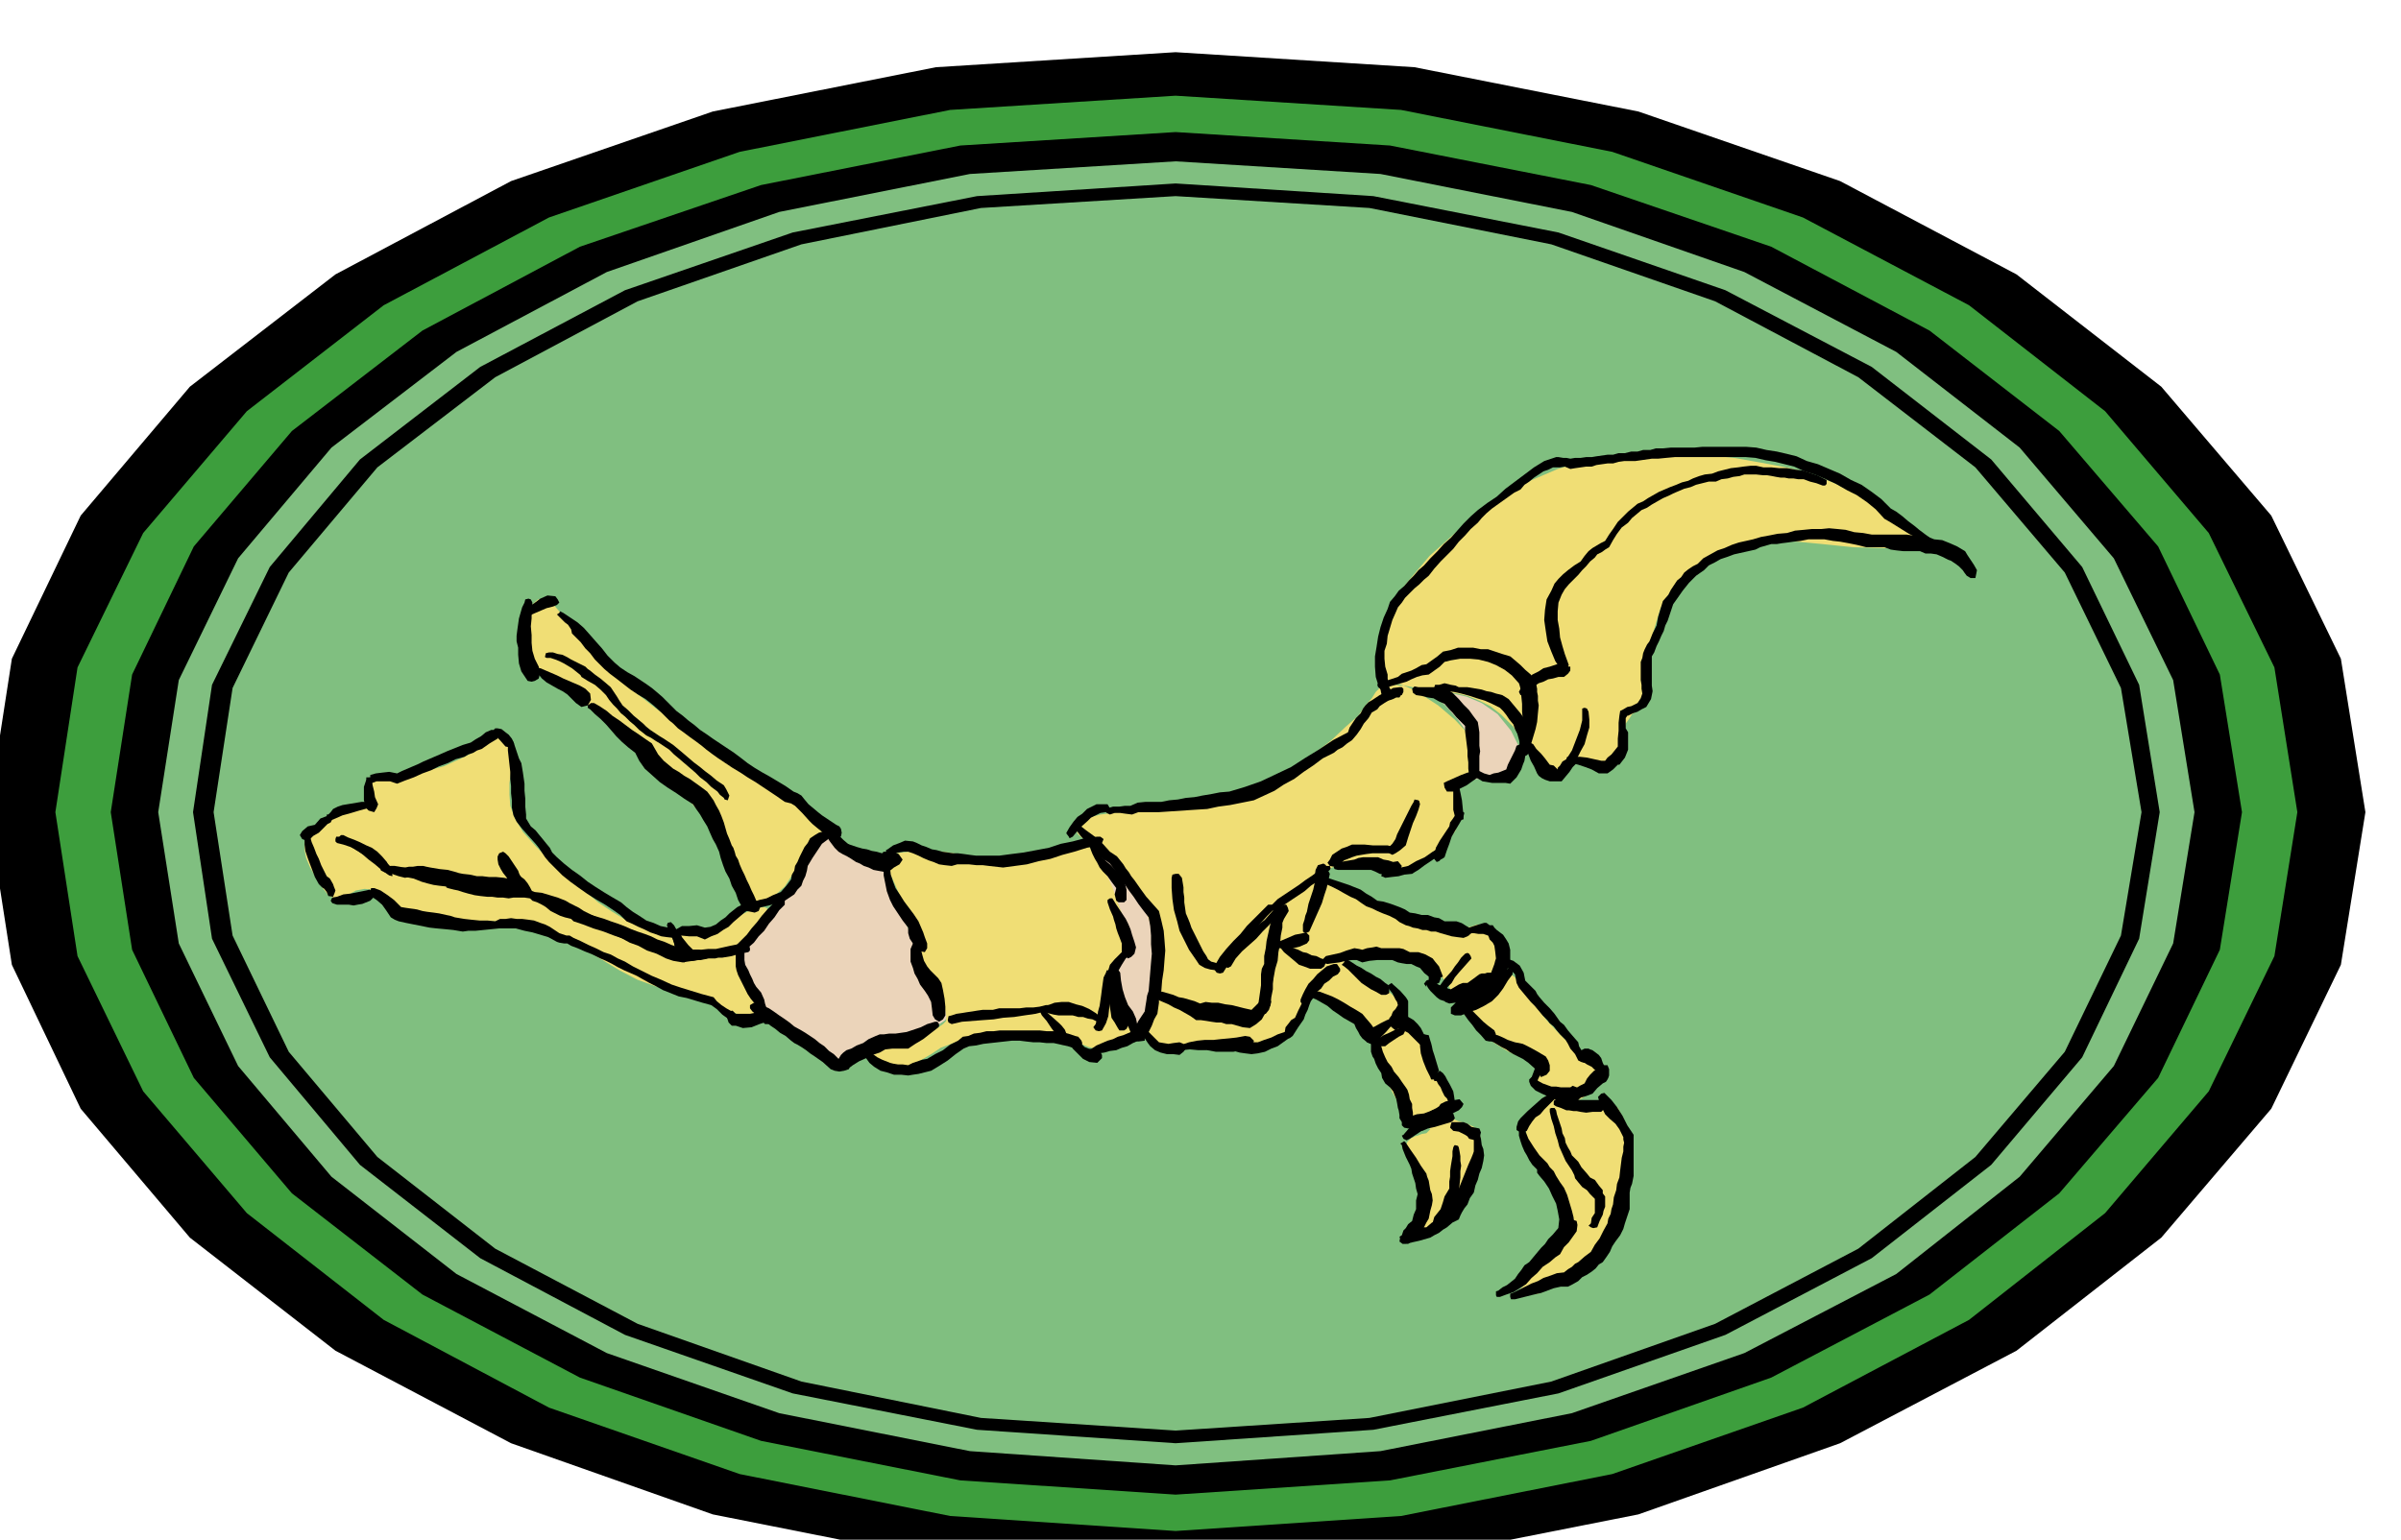 <svg xmlns="http://www.w3.org/2000/svg" width="490.455" height="314.614" fill-rule="evenodd" stroke-linecap="round" preserveAspectRatio="none" viewBox="0 0 3035 1947"><style>.brush1{fill:#000}.pen1{stroke:none}.brush3{fill:#80bf80}.brush5{fill:#f0de75}</style><path d="m-15 1027 30 193 87 182 138 163 184 143 222 117 255 90 282 56 303 20 302-20 283-56 255-90 223-117 183-143 139-163 88-182 31-193-31-194-88-181-139-163-183-142-223-118-255-88-283-56-302-19-303 19-282 56-255 88-222 118-184 142-138 163-87 181-30 194z" class="pen1 brush1"/><path d="m70 1027 28 182 83 171 131 154 173 135 209 111 241 84 266 53 285 19 285-19 267-53 241-84 210-111 172-135 131-154 83-171 29-182-29-183-83-170-131-154-172-134-210-111-241-83-267-53-285-18-285 18-266 53-241 83-209 111-173 134-131 154-83 170-28 183z" class="pen1" style="fill:#3d9e3d"/><path d="m140 1027 27 174 78 162 124 146 165 128 199 105 229 80 252 50 272 18 271-18 254-50 228-80 200-105 164-128 125-146 78-162 28-174-28-174-78-162-125-146-164-127-200-106-228-78-254-50-271-17-272 17-252 50-229 78-199 106-165 127-124 146-78 162-27 174z" class="pen1 brush1"/><path d="m200 1027 26 166 75 155 118 140 158 123 190 100 218 76 241 48 260 18 259-18 242-48 218-76 192-100 156-123 119-140 75-155 27-166-27-167-75-154-119-140-156-121-192-101-218-76-242-48-259-16-260 16-241 48-218 76-190 101-158 121-118 140-75 154-26 167z" class="pen1 brush3"/><path d="m244 1027 24 160 73 150 114 136 152 118 183 97 212 74 233 46 251 17 250-17 234-46 211-74 185-97 151-118 115-136 72-150 26-160-26-161-72-149-115-136-151-117-185-97-211-73-234-46-250-16-251 16-233 46-212 73-183 97-152 117-114 136-73 149-24 161z" class="pen1 brush1"/><path d="m270 1027 24 156 71 147 112 133 149 116 180 95 207 73 227 46 246 16 245-16 230-46 207-73 181-95 148-116 113-133 71-147 26-156-26-157-71-146-113-133-148-114-181-96-207-72-230-46-245-15-246 15-227 46-207 72-180 96-149 114-112 133-71 146-24 157z" class="pen1 brush3"/><path d="m1086 1077 12 3 9 4 7 3 5 5 2 5 3 7 1 9 3 13 2 12 5 12 6 11 6 11 4 10 5 12 3 11 2 12 2 11 6 11 8 9 9 10 8 7 5 9v7l-4 9-9 6-9 6-9 4-8 5-10 3-9 3-11 3-10 3-12 1-9 3-9 3-6 3-7 2-6 3-6 3-5 3h-7l-7-1-8-3-7-4-9-7-9-6-9-8-9-7-11-10-11-9-11-11-9-11-9-13-5-13-3-16 2-16 3-15 4-10 4-9 6-6 6-7 8-6 8-9 10-11 8-13 8-12 7-11 7-10 6-10 6-8 7-8 8-6 3-2 6 2 7 3 8 4 6 4 6 4 4 2 2 2zm296-8 2 1 7 4 9 6 12 9 12 10 12 12 11 13 8 15 7 32 3 30-1 28-4 26-6 20-6 16-5 10-1 4-2-2-4-3-6-6-6-7-7-9-6-10-5-12-1-11 1-12 4-8 5-7 7-5 5-6 4-5 1-7-1-9-6-14-7-17-8-20-8-19-9-19-6-14-4-11-1-3zm426-192 3-1h10l15 1 18 4 19 8 20 14 17 21 15 30v10l-5 9-10 5-11 4-13 2-10 1h-9l-2 1v-2l1-4 1-6 1-7-1-10-3-11-5-12-7-11-9-13-8-9-8-9-6-5-6-5-4-3-3-2z" class="pen1" style="fill:#ebd4ba"/><path d="M626 926h2l6 3 3 3 4 5 3 7 3 10v10l-1 13-2 13v15l1 14 6 16 10 17 17 19 18 18 21 18 19 17 20 17 18 12 18 11 15 7 14 4h9l8 1h6l7 1h5l6 1 8 1 11 1 10-2 12-3 11-6 12-5 10-7 11-5 10-4 9-1 4 2-1 7-6 10-7 13-10 14-7 14-4 14 3 14 4 11 6 11 7 10 7 10 4 6 2 6-3 3h-6l-11-4-11-4-13-5-13-5-16-7-18-7-22-6-24-6-25-9-23-12-23-14-22-14-24-14-23-10-25-8-27-2h-53l-22-2-18-2-18-4-15-6-15-8-12-9-14-9-11-1-11 2-9 5-9 3-9 2-8-4-7-9-9-14-7-12-5-12-2-10v-10l4-9 8-9 14-7 11-8 8-4 4-4 4-2 2-2h4l6-1h10l7-2 2-4-1-6-1-5-2-7 3-5 8-5 18-2 36-6 31-8 22-10 18-9 11-10 8-7 4-6 2-1z" class="pen1 brush5"/><path d="m670 767-7 9-3 11-3 9v19l3 9 4 7 6 7 6 5 10 8 11 8 13 10 13 9 15 10 15 11 16 11 16 13 20 18 21 20 21 23 19 22 18 21 14 18 11 16 6 14 5 16 4 15 6 15 5 10 8 8 11 3 15-3 13-9 10-9 7-11 7-11 5-12 7-9 8-9 11-5 8-6 4-3-1-5-4-4-9-7-11-7-15-11-17-12-19-16-21-15-24-16-24-15-26-17-25-17-25-18-23-18-32-29-25-26-20-24-15-18-13-15-10-7h-10l-10 9zm432 567 3 4 3 4 7 5 7 2 9 3 10-1 13-4 11-7 12-7 12-8 16-6 17-6 21-4 25-2 31 1 28 3 22 4 15 4 12 5 8 2 8 2 8-1 11-4 9-5 7-2 4-2 4-1v-4l-1-3-4-7-4-9-7-12-3-10-3-11v-9l-1-10 2-10 3-10 4-9 3-11v-13l-3-15-3-15-6-16-5-15-6-14-6-10-6-10-3-8-5-7-4-4-8-3h-11l-16 3-20 8-16 5-14 3-13 2-12 1-12-2-11-1-12-3-11-2-15-3-14-2-15-1-14 1h-13l-10 1-8 1-2 3-6 6-3 4-1 4 2 4 2 4 4 7 4 9 6 14 5 14 4 13 3 10 4 11 3 9 4 11 4 12 7 16 6 15 7 13 5 11 5 9 1 6v7l-4 4-7 5-11 3-11 3-12 3-12 4-12 3-11 6-9 5-5 7z" class="pen1 brush5"/><path d="m1452 1305 6 9 7 7 7 3 10 3 10-1h12l13-2 16-1 14-2 14 2 12 1 13 2 11-1 12-3 11-7 11-12 9-15 7-11 4-9 5-6 4-3 8 1 10 6 16 11 14 9 11 7 7 5 6 5 2 4 2 7 2 9 3 13 1 5 4 11 6 13 8 16 8 14 10 14 11 10 11 6 6 1 2 2-2 2-3 3-6 1-5 2-4 1-1 1-3 1-5 5-2 5 1 7 3 9 6 12 10 18 4 16-1 13-3 12-6 9-5 6-5 4-1 2h9l7 1 7-2 9-3 8-5 9-6 8-13 9-15 9-19 9-18 5-19 3-15-2-12-7-6-11-5-8-2-7-3-4-1-6-2h-1l3-3 7-6 1-5v-6l-3-7-5-7-9-9-4-7-3-7v-7l-2-8-1-8-5-8-7-8-11-10-8-6-7-5-4-1h-6l-1 1 3-4 6-7 2-5 1-5-2-6-4-4-8-7-10-8-11-8-10-7-11-8-8-5-5-4h-2l2-2 8-3 12-4 15-2 15-3 17 1 17 3 15 10 11 10 9 9 6 7 4 7 3 8 1 3 1 2 4 7 7 10 11 13 13 12 16 14 18 11 21 9 14 5 6 6-1 5-4 6-5 4-1 5 6 6 16 7 1 2-4 5-8 7-7 10-8 10-4 13 1 13 8 15 16 20 14 17 11 16 6 17-1 18-10 22-20 27-32 35-3 3 4 3 8 1 13-1 14-6 17-9 17-15 19-20 16-27 13-26 9-27 6-26 2-25-1-22-4-19-7-13-6-4-8-1-11-1-10 1h-12l-8 1-6 1-2 1 1-1 4-2 6-4 8-4 7-6 6-7 5-9 2-9-2-10-2-5-4-4-5-3-7-4-8-5-12-9-12-12-14-15-11-14-10-13-7-11-7-10-6-7-6-4-6 1h-6l-3-1v-3l1-5v-15l-2-10-3-10-9-12-6-6-7-1-5 2-8 2-8 3h-10l-12-1-17-6-20-6-22-9-22-8-22-10-18-8-16-8-9-5-5-5v-4l1-3 5-3 5-3 7-3 6-2h7l7-1 12 2 13 2 16 3h15l17-1 14-5 15-8 16-19 11-15 4-13 2-10-2-10-2-7-1-8 3-6 4-7 8-6 6-8 6-8 1-11-3-12-10-16-17-18-21-18-17-11-14-9-10-4-8-3h-8v1h3l6 1h6l10 2 12 2 18 3 12 1 14 2 13 3 15 6 14 7 14 11 15 15 15 22 3 5 3 6 3 5 3 6 7 9 9 8h4l5-3 5-5 6-4 6-5 8-2h9l12 4 10 3h9l5-3 5-3 3-8 3-8 2-10 4-10 3-11 5-7 3-5 5-3 3-5 4-5 3-8 3-11 1-17 2-20 2-21 6-21 7-23 12-20 14-19 21-15 20-13 20-9 18-6 21-2 22-1 26 1 31 3 39 4 36 1 27 1 18-1h13l6-2 3-1v-1h1l-5-4-14-10-21-15-26-16-31-17-31-16-32-13-29-7-32-6-34-6-37-4-37-1h-39l-38 3-38 6-34 10-35 15-35 20-34 23-30 27-28 25-22 26-18 22-8 19-6 16-4 17-3 15v15l-1 12v16l1 3-1 1-2 6-4 4-5 8-8 9-9 13-16 14-18 17-22 17-24 17-28 15-28 14-30 10-29 8-30 2-29 3-27 2-24 3-21 3-16 4-11 5-3 9 1 6 5 5 6 3 10 5 10 5 11 8 11 10 11 15 20 38 12 38 5 33 1 31-3 24-4 19-4 12-1 5z" class="pen1 brush5"/><path d="m663 762-3 6-2 7-2 7-1 7-1 7-1 8v7l2 8v9l1 11 3 10 6 9 2 3 5 1 4-1 5-3 2-8-2-7-5-10-3-10-1-10v-10l-1-11 1-10v-11l1-9-2-4-3-1-4 1-1 4z" class="pen1 brush1"/><path d="m681 853 4 5 6 5 7 4 7 4 6 3 6 4 5 5 6 6 7 5 8-2 4-7-1-8-3-3-3-3-7-4-7-3-7-3-7-3-8-4-7-3-7-3-7-3h-2l-3 3v3l3 2zm65 44 6 6 7 6 7 7 7 8 6 7 7 7 8 7 9 7 5 10 7 10 9 8 10 9 10 7 11 7 10 7 11 7 4 6 5 7 4 7 5 8 3 7 4 9 4 7 4 9 2 8 3 9 3 8 5 9 3 9 5 9 3 9 5 9 6 5 10 2 5-2 2-5-2-6-3-2-3-7-3-6-3-7-3-6-3-7-3-6-3-7-2-6-3-5-1-4-2-6-2-3-3-8-3-7-2-7-2-7-3-8-3-7-4-7-3-6-5-7-3-4-8-6-7-5-7-5-7-4-7-5-7-4-6-5-6-5-7-8-4-7-4-7-6-4-10-7-9-6-8-6-8-6-9-6-7-6-9-6-7-4h-4l-4 3v3l3 2z" class="pen1 brush1"/><path d="m954 1149 9-2 9-2 10-3 10-3 6-4 6-4 4-6 5-5 2-6 3-6 2-7 1-6 6-10 6-9 6-9 8-6 4-4-1-4-4-4-4 2-7 2-5 3-6 4-3 6-4 5-3 6-3 6-3 7-3 5-1 6-3 5-1 6-6 8-7 8-10 4-8 4-9 2-9 3-3 4v4l1 1 5 2v-3zM670 778l7-3 7-3 7-3 8-2 5-2 3-3-2-4-3-4-10-1-9 4-8 6-7 4-4 4 1 4 3 2 5 1h-3z" class="pen1 brush1"/><path d="m707 780 3 3 4 4 4 3 4 6 1 5 5 5 6 6 6 8 6 6 6 8 6 6 6 6 7 6 8 6 9 7 9 7 9 6 10 6 10 8 10 9 4 4 6 6 5 4 6 6 7 5 8 6 7 5 8 6 6 5 8 6 7 5 9 6 9 6 10 6 9 6 10 6 9 6 9 6 9 6 10 7 8 2 5 3 9 9 9 10 4 4 6 5 5 4 6 5 3 2h5l3 2 8-2 1-5-1-5-2-3-4-2-6-4-6-4-6-4-5-4-6-5-6-5-5-6-4-5-5-3-5-2-10-7-10-6-10-6-9-5-10-6-9-6-9-7-8-6-9-6-9-6-9-6-7-5-9-6-7-6-8-6-7-6-8-6-6-6-6-6-6-6-7-6-6-5-7-5-6-4-9-6-9-5-9-6-7-6-9-9-7-9-8-9-7-8-8-9-8-7-9-6-9-6-4-2-1 2-3 2 3 3zm-16 52h5l6 2 5 2 6 3 10 6 10 8 1 1 1 2 8 5 9 5 7 6 7 7 4 6 5 6 5 5 5 6 5 4 6 6 6 5 6 6 4 3 5 4 6 3 6 4 5 3 6 4 6 4 6 6 6 5 7 6 7 6 7 6 6 6 8 6 6 6 8 6 3 4 5 4 1 2 4 1 1-3 1-3-4-8-3-5-9-6-7-6-8-6-6-5-8-6-7-6-7-6-6-5-6-5-6-4-6-4-5-3-6-4-6-4-5-4-4-4-6-5-6-5-7-7-7-6-4-6-3-5-4-6-4-6-7-6-6-5-7-5-6-5-3-2-3-3-6-3-6-3-6-3-5-3-6-3-6-1-6-2h-5l-4 1-1 4v1l2 1zm-67 96 8 8 7 8 5 1 6-4-1-3-2-4-4-5-4-3-5-4-5-1h-3l-2 2v5z" class="pen1 brush1"/><path d="M642 941v8l1 9 1 9 1 9v9l1 9v9l1 9v9l2 10 4 8 7 9 8 9 9 10 4 5 4 6 4 6 5 6 8 8 9 9 10 8 11 8 10 7 11 7 12 7 12 8 7 5 8 8 7 3 8 4 7 3 8 4 6 2 8 3 7 1 9 1 9-3 10 1h10l10 4 8-4 8-3 7-5 7-4 6-6 7-6 7-6 7-5 2-2 1-3-4-5h-4l-4 2-1 3-6 3-5 4-5 4-5 5-6 4-6 5-7 3-7 1-10-3-10 1h-9l-7 4-10-2-10-2-9-4-9-3-9-6-8-5-8-6-7-6-12-7-10-6-11-7-9-6-10-8-10-7-10-8-9-8-6-6-3-6-5-6-4-5-5-6-4-5-6-5-3-5-3-5v-5l-1-10v-10l-1-10v-9l-1-7-1-7-1-6-1-6-3-6-2-6-2-6-2-6-2-4-4-1-3 3 1 2z" class="pen1 brush1"/><path d="m850 1183 1 6 2 7 3 6 4 7 5 5 5 1h6l5-1h5l3-4 2-4-4-4-4-1h-7l-6-6-4-5-4-5-2-5-3-2h-5l-2 2v6-3zm-211-91 1 5 3 6 3 5 4 6 7 10 8 10 4 1 4-1 2-3-2-3-3-6-3-5-4-5-4-3-8-10-7-9-2-3h-3l-2 2 2 3zm-213-26 8 2 9 3 8 4 8 6 7 6 8 6 7 6 8 6 3 2 4 1v-8l-4-6-4-4-5-4-5-2-6-6-6-4-6-4-6-3-7-4-6-2-6-3h-10l-1 3v3l2 2z" class="pen1 brush1"/><path d="m491 1103 5 1 6 2 5 1 6 2 10 2 10 4 7 2 8 2 7 1 9 1v1l2 1 4 1 4 1 5 1 6 2 7 2 8 2 7 1 9 1h6l7 1h7l7 1 6-1h14l7 1 9 1 9 2 9 3 10 4 9 3 9 5 9 5 9 6 5 1 5 4 10 5 11 6 11 5 11 6 11 4 11 6 12 4 12 6 3 1 6 2 6 1 6 1 6-1 7-1 7-1 8-1 7-2 8-2 8-2 8-1 2-2 1-3-4-2h-1l-10 1-9 2-9 2-9 2h-10l-9 1-9-1-8-2-9-4-8-4-9-4-7-3-8-5-8-4-8-4-8-3-6-3-6-3-6-3-5-2-11-5-10-5-6-4-6-3-6-3-5-3-10-4-10-3-10-3-9-1-8-3h-7l-7-1h-6l-7-1h-17l-9-2-7-1-8-2-6-1-8-2-7-2-8-2-7-1-7-2-6-2-7-1h-6l-6-3-5-1-6-2-5-1-6-1-5-1-6-1h-5l-3 1-2 4 1 1 1 2zm442 96-3 5v18l1 5 2 6 3 6 3 6 3 6 3 6 4 6 5 6 2 6 3 6 1 5 4 6 3 3h5l1-4 1-4-4-6-1-6-2-6-1-5-4-9-6-7-3-5-2-5-3-6-2-5-4-7-1-6v-13l-2-4-4-1-4 1-1 4 3-2z" class="pen1 brush1"/><path d="M964 1279h-6l-5 2-5 1h-18l-4-4-6 1-2 5 2 6 1 3 4 4h5l9 3 11-1 10-4 9-3 4-5 1-5-5-5h-5v2zm-579-226v15l1 8 3 9 3 8 3 8 3 8 5 9 1 1 3 3 3 2 3 4 2 5 6 1 2-5 1-3-2-5-1-3-4-7-4-3-4-8-3-6-3-8-3-6-3-8-3-7-2-7v-7l-2-2-3-1-1 1-1 4zm41 91h15l6 1 5-1 6-1 5-2 5-2 4-4 1-7-6-3-4 1-10 2-10 2-9 1-8 3-6 1-2 4 2 3 6 2z" class="pen1 brush1"/><path d="m470 1134 6 4 7 6 5 7 6 9 5 3 5 2 9 2 10 2 10 2 10 2 9 1 11 1 10 1 12 2 7-1h9l10-1 10-1 10-1h21l11 3 10 2 10 3 10 3 11 6 3 1 6 1h4l5 3 8 3 9 4 10 4 10 5 7 3 8 4 7 4 8 4 7 3 9 4 7 4 9 5 8 4 9 5 10 4 10 4 10 2 10 3 10 3 11 3 7 5 7 7 7 5 10 4 2-1 3-1-1-5-1-1-6-3-2-2-7-4-6-4-6-5-4-5-15-4-13-4-13-4-12-4-13-6-12-5-12-6-12-6-10-6-9-4-9-5-9-3-10-5-9-4-10-5-9-4-5-3h-4l-6-2-3-1-6-4-6-4-6-3-6-2-8-3-7-1-8-1h-7l-7-1-7 1h-7l-6 3-10-1h-10l-10-1-9-1-6-1-6-1-6-2-5-1-9-2-7-1-8-1-6-1-7-2-7-1-7-1-6-1-9-9-8-6-9-6-8-3h-4l-1 5-1 3 3 3zm-7-148-3 9v17l3 10 3 3 7 2 3-5 2-5-4-9-1-7-2-8-1-7-2-3h-5v3z" class="pen1 brush1"/><path d="M463 1014h-6l-6 1-6 1-6 1-6 1-6 2-6 3-3 4-4 4 2 4 3 2 5-2 9-4 11-3 10-3 11-3 3-4 2-1-4-4-3 1z" class="pen1 brush1"/><path d="m413 1032-8 3-7 8-9 2-7 6-3 5 3 5 5 2 5-2 4-4 7-4 3-3 4-4 4-4 4-2 2-4-2-4-3-2h-2v2zm55-41 8-3h17l9 3 10-4 11-4 11-5 11-4 10-5 11-4 10-5 11-3 5-3 6-2 5-3 6-2 10-7 10-6v-8l-4-3h-4l-7 3-6 5-7 4-6 4-10 3-10 4-10 4-9 4-7 3-7 3-7 3-6 3-7 3-7 3-7 3-6 3-10-2-9 1-8 1-7 2v3l-4 1-1 4 3 2 2 1zm-37 73 6 3 7 4 6 4 7 4 6 3 6 5 6 4 6 6 4-1 4-1 1-3-1-2-6-7-6-6-7-5-7-3-8-4-7-3-8-3-6-3h-3l-2 2v4l2 2z" class="pen1 brush1"/><path d="M486 1103h6l6 3 6 2 8 2 5-1h6l6-1h6l5 1 5 3 6 1 8 2h15l4 4 4 2h3l4 1h5l6 1 6 1 7 1h7l8 1h7l7 1h7l8 1h6l2-2v-6l-2-2-2-2-1-1-6-2-6-1-6-1-5-1-10-1h-9l-8-1h-7l-9-2-9-1-5-1-3-1-11-3-10-1-6-1-6-1-5-1-4-1h-7l-6 1h-5l-5 1h-12l-6-2h-11l-1 1-1 4 1 1 4 2z" class="pen1 brush1"/><path d="m663 1128-1-7-2-7-3-7-2-6-4-6-4-6-4-6-4-4-3-2-5 2-2 4v4l1 6 3 6 3 5 4 5 3 5 4 5 4 6 4 6 2 3h6l2-4v-4l-2 2zm10 11 6 2 6 3 5 3 6 5 6 3 6 3 6 2 8 2 1 1 2 2 12 4 13 5 13 4 13 5 12 4 13 5 12 5 13 7 9 2 10 3 10 2 10 3h19l10-2h10l4-1h5l6-1 6-1 10-3 11-2 2-2v-3l-2-6h-3l-10 1-10 2-9 2-9 2h-10l-9 1h-18l-10-3-9-3-9-4-9-3-8-4-8-3-9-3-8-3-9-4-8-3-9-3-8-3-10-3-10-3-6-2-5-2-6-2-5-1-4-1-3-1-6-3-5-2-5-3-4-2-10-4-9-2-3-1-3 4v2l3 3z" class="pen1 brush1"/><path d="m844 1173 4 9 4 10 2 10 3 10 2 3 6 2 3-3 2-5-3-6-1-6-3-5-1-4-5-9-5-9-4-4-4 1-1 3 1 3zm203-117 7 7 7 8 6 6 9 7 7 1 8 5 1 1 2 4h5l5 1 5-1h6l3-3 2-5-3-4-5 1-2-2-3 2-7-2-4-3-8-4-5-1-10-6-7-6-7-7-7-4-4-3-4 3v3l3 2zm70 41v10l2 10 2 10 4 11 4 8 6 9 6 9 7 9v7l2 7 4 6 7 6 3 4 5 1 3-5v-6l-3-8-2-6-3-7-3-7-6-9-6-8-6-8-5-8-6-9-3-8-3-9-1-9-1-4-2-1-4 2-1 3z" class="pen1 brush1"/><path d="m1154 1193-3 7v16l3 8 2 7 4 7 3 7 6 8 4 6 4 8 1 8 1 9 3 5 5 3 5-3 3-5v-11l-1-10-2-11-2-9-4-6-5-5-5-5-4-5-4-7-2-7-2-8v-7l-2-4-3-1-4 1-1 4zm28 99-10 3-8 4-9 3-9 3-7 1-7 1h-8l-7 1h-5l-5 2-9 4-7 5-8 3-7 4-6 2-4 3-3 3-3 5-6-6-6-4-6-6-6-4-6-5-6-4-6-4-5-3-9-5-6-5-7-5-6-4-7-5-6-4-7-3-6-3-6-1-5 3v4l3 4 5 4 6 5 6 4 6 5 6 4 6 5 7 4 7 6 4 3 4 2 5 3 6 4 5 4 6 4 10 7 10 9 5 2 6 1 6-1 6-2 1-2 4-3 8-5 9-4 8-4 9-3 7-4 9-1h20l9-6 10-6 9-7 9-7 2-2v-3l-2-3h-3z" class="pen1 brush1"/><path d="m1091 1331 3 6 5 7 6 5 8 5 8 2 9 3h9l9 1 6-1 7-1 8-2 8-2 10-6 11-7 10-8 10-7 7-3 9-1 9-2 9-1 9-1 9-1 9-1h10l8 1 9 1h8l9 1h9l9 2 9 2 9 3 3-1 5-2 1-4-1-3-4-5-4-1-9-3-9-2-9-1h-9l-9-1h-50l-8 1h-9l-8 2-8 1-7 3-7 1-6 5-10 5-9 7-10 5-10 6-6 1-6 2-6 2-6 3-7-1h-6l-6-1-4-1-10-4-6-3-7-5-3-6-4-3h-4l-1 4 1 4z" class="pen1 brush1"/><path d="m1356 1326 6 6 7 7 8 4 10 1 6-6v-4l-4-7-7-1v2l-6-2-5-2-4-4-3-2-4-2-4 2-2 4 2 4z" class="pen1 brush1"/><path d="m1382 1334 7-2 7-1 7-2 8-1 7-3 7-2 7-4 7-3 4-4 1-4-5-5h-5l-7 3-7 3-7 2-6 3-7 2-7 3-7 3-6 4-4 1 1 4 1 2 4 1z" class="pen1 brush1"/><path d="m1439 1308-1-10-2-10-4-9-6-8-4-10-3-10-2-11-1-10-2-3h-3l-5-1-1 4v17l1 6 1 6 1 6 1 6 2 6 1 1 1 4 6 5 5 7 3 6 4 10 1 3h5l2-2v-3zm-41-78-3 6-1 7-1 7-1 8-1 7-1 7-2 7-1 8-1 4-1 4-3 4 3 4 4 1 4-1 5-9 3-9 1-9 1-9v-28l2-7-1-4-1-1h-4l-1 3z" class="pen1 brush1"/><path d="m1393 1287-8-6-8-5-9-4-8-2-9-3h-9l-9 1-8 3-4 1-1 5 1 3 7 2 4 1 6 1h18l7 2h6l6 2 6 1 6 3 4 1 2-1v-5z" class="pen1 brush1"/><path d="m1317 1284 6 7 6 9 6 8 6 10 1 3h6l3-3v-5l-3-6-2-5-4-5-3-3-9-8-8-7-3-2-2 2-2 1 2 4z" class="pen1 brush1"/><path d="m1322 1271-8 2-8 1h-9l-8 1h-26l-8 2h-13l-7 1-6 1-7 1-6 1-7 1-6 2-4 1-1 5 1 3 4 2 13-3 13-1 13-1 14-1 12-2 14-1 13-2 14-2 8-2 8-1 2-3 1-2-2-3h-4zm-275-210 2 3 3 4 3 4 5 5 5 3 6 3 5 3 6 4 5 2 5 3 6 2 6 3 16 3 5-2 5-4 7-4 4-6-5-7-6-3h-13l-2 2-7-2-6-1-6-2-6-1-7-2-6-2-6-2-6-1-5-5-5-5-2-3h-3l-3 4v4z" class="pen1 brush1"/><path d="m1125 1082 5-3 6-1 6-1h6l6 2 7 3 6 3 7 3 6 2 7 3 7 1 9 1 7-2h15l9 1h8l8 1 9 1 9 1 15-2 15-2 15-4 15-3 15-5 15-4 16-5 16-3 3-3 2-5-4-3h-4l-16 2-15 4-15 3-15 5-16 3-16 3-16 2-15 2h-29l-8-1-7-1-8-1h-6l-7-1-7-1-7-2-6-1-7-3-6-2-6-3-5-2-10-1-7 3-8 3-7 5-2 1v4l2 3h3z" class="pen1 brush1"/><path d="M1377 1064v5l2 6 2 5 3 6 3 5 3 6 4 5 6 6 5 7 6 8-2 8 2 8 3 2h7l3-3v-13l-2-8-4-7-4-6-6-6-5-5-6-5-4-4-3-7-2-6-3-6-3-4h3l-3-3h-2l-3 1v5zm23 77 3 9 4 9 1 4 2 6 1 5 2 6 2 5 3 8v11l2 4 6 4 4-2 4-4 2-8-2-7-3-9-2-7-3-7-3-6-4-6-4-6-4-6-3-5-2-3h-3l-3 2v3z" class="pen1 brush1"/><path d="m1421 1201-6 6-6 6-6 7-3 10v3l3 5h3l5-3 3-8 4-7 5-8 6-6v-4l-3-1-2-2-3 2z" class="pen1 brush1"/><path d="M1400 1238v5l1 6v6l1 7v6l1 6 1 6 1 7 4 6 4 7 2 3h6l3-2 2-4-2-8-3-7-3-6-1-6-2-6-1-6-2-6-1-6-2-6-1-5-2-3h-1l-4 1-1 5zm-41-190 7 9 9 10 10 10 10 10 4 2 4 3 6 8 6 9 6 8 6 9 6 8 6 9 6 8 7 9 2 11 1 12v11l1 12-1 11-1 12-1 12-1 12-2 6-1 7-1 6-1 7-4 6-4 6-3 6-2 8v-2l-3 7 3 6 5 1 8-1v-3l5-8 4-8 3-8 4-7 1-7 1-7v-8l3-7 1-13 2-13 1-13 1-12-1-13-1-12-3-13-3-12-8-9-8-9-8-11-7-10-4-5-3-5-4-5-3-5-8-10-9-6-9-10-10-9-11-8-9-7-2-3-3 3-3 1 3 4z" class="pen1 brush1"/><path d="m1457 1261 6 3 7 3 7 3 7 4 7 3 7 4 7 4 7 5h6l7 1 6 1 7 1h6l6 2h7l7 2 7 2 9 1 8-5 7-6 5-9 6-9 1-5-4-2-4-3-4 3-7 7-6 6-9-2-8-2-8-2-8-1-9-2h-8l-8-1-7 2-7-3-7-2-7-2-6-1-7-3-7-2-7-2-6-1-5-1-1 1-2 4 2 4zm149-3 2-11 2-11 2-11 3-10 1-11 2-10 1-11 2-10v-6l2-5 3-5 3-5-1-4-2-4h-4l-3 3-5 3-3 6-3 5v6l-3 10-2 11-2 11-1 12-1 11v11l-1 11v15l2 2 4-2 2-1z" class="pen1 brush1"/><path d="m1613 1147-7 8-7 8-9 7-8 8-10 7-8 9-9 10-7 10v8l4 2 4-2 6-10 8-9 9-8 9-8 8-9 8-8 8-9 7-9v-5l-5-3-1 3zm-72 72-6-2-4-1-4-3-2-4-4-6-3-6-3-6-3-6-3-6-3-6-2-6-2-5-3-7-1-7-1-7v-6l-1-7v-6l-1-6-1-6-4-5h-4l-4 1-1 4v13l1 14 2 14 4 14 3 12 6 12 6 12 9 13 4 6 7 4 7 2 8 1 3-1 2-1-1-5-1-1zm-185-161 9-11 10-9 4-4 6-3 6-3 7-1 3-2 2-3-3-5h-14l-6 3-6 3-6 6-6 4-5 6-5 7-4 7v1l3 4 1 2 4-2z" class="pen1 brush1"/><path d="m1403 1030 6-2h7l7 1 8 1 8-3h26l15-1 15-1 15-1 16-1 14-3 15-2 15-3 15-3 13-6 13-6 12-8 13-7 12-9 12-8 12-9 14-7 5-4 6-3 6-5 6-4 6-7 5-7 4-7 6-7 4-7 7-4 3-4 6-4 5-3 6-2 4-2h4l2-3h1l2-4v-4l-2-2h-3l-8 1-7 4-10 5-9 6-5 3-4 4-3 4-3 6-6 6-4 6-4 6-2 6-19 10-18 12-18 11-17 11-19 9-19 9-20 7-20 6-12 1-10 2-12 2-10 2-11 1-10 2-11 1-10 2h-20l-10 1-9 4h-7l-7 1h-8l-7 2-2 1v4l1 1 4 2zm465-50 1-2 1-3v-19l1-6-1-7v-17l-1-7-1-6-6-8-5-7-7-7-6-7-4-4-4-4-5-3-5-2-8-2h-25l-5-1-3 3 1 5 4 3 7 1 8 2 7 1 7 4 7 3 6 7 4 4 5 6 5 5 6 6v7l1 8 1 8 1 8v7l1 8v8l1 8 1 4 5 2 3-2 2-4z" class="pen1 brush1"/><path d="m1865 975-10 2-8 3-9 4-9 4-4 2 1 6 3 5h10l7-4 8-4 7-5 7-5 2-3v-2l-3-5-4 2h2z" class="pen1 brush1"/><path d="M1837 996v28l2 8 1 4 4 2 6-2v-4l-1-10-1-10-2-10-2-9-2-2h-3l-2 1v4z" class="pen1 brush1"/><path d="m1844 1027-4 3-4 6-3 4-1 5-6 9-6 9-5 9-2 10-1 3 4 5 3-1 2-2 2-1 3-2 3-9 3-8 3-9 4-7 6-10 5-9 1-4-1-1-5-2-1 2z" class="pen1 brush1"/><path d="m1821 1071-10 6-10 7-11 5-10 6-9 2-7 2-7 1-6 3-4 1-1 4 3 1 2 1 8-1 9-1 7-2 10-1 3-2 5-3 8-6 9-6 8-6 8-5 2-2 1-4-4-2-4 2z" class="pen1 brush1"/><path d="M1691 1100h42l5 2 6 3 6 1 6 2 6-2 5-1 3-5 2-5-5-6-6 1-6-2-6-1-7-3h-19l-6 1-5 2-6 1-6 1-5 1-4 2-4 1-1 4 1 2 4 1zm96-86-3 5-3 6-3 6-3 6-3 6-3 6-3 6-2 6-4 6-4 4-1 4 1 4 4 2 4-2 6-4 7-6 3-10 3-9 3-9 4-9 3-8 2-7-1-4-1-1-5-1-1 3z" class="pen1 brush1"/><path d="m1761 1071-7-2h-19l-10-1h-16l-7 3-6 2-6 4-6 4-3 6-3 4 3 4 5 1 5-1 8-7 10-4 6-2 6-1 6-1 8-1h26l4-2 2-3-2-3h-4zm-85 24-9 6-8 6-9 6-8 6-9 6-9 6-9 6-7 7-2 2 2 3 2 4 3-1 9-7 9-6 9-6 9-6 8-7 9-6 7-7 8-7 1-2-1-3h-5z" class="pen1 brush1"/><path d="m1603 1144-9 9-9 9-9 9-8 10-9 9-9 10-8 10-7 12v4l3 4 4 1 4-1 7-11 9-10 7-10 9-10 7-11 8-10 9-10 9-9-1-2-2-3h-5zm10 3-3 8-3 9-2 8-2 9-2 9-1 9-2 10v10l-3 6-1 7v14l-1 7-1 7-1 7-1 7-3 4 3 4 5 1 5-1 4-5 2-6 1-10 2-10v-10l1-10v-30l3-10 2-11 2-10v-6l2-6v-5l2-4-1-4-1-1h-5l-1 3z" class="pen1 brush1"/><path d="M1616 1199h19l8-2 9-4 3-4v-6l-4-4-4 1-10 2-7 3-7 3-7 3-4 1-1 4 1 2 4 1z" class="pen1 brush1"/><path d="m1655 1178 4-9 4-9 4-9 4-9 3-10 3-9 2-9 2-9-1-2-2-3-2-6-3-2-7 2-3 6-1 7v9l-2 9-3 9-3 9-2 10-2 5-1 5-2 6v9l3 2 3-1 2-1z" class="pen1 brush1"/><path d="m1676 1118 7 3 8 4 7 4 9 5 7 3 7 5 6 4 8 3 6 3 7 3 8 3 8 4 5 4 8 4 4 1 5 2 6 1 6 2h5l6 2h6l6 2 7 2 7 2 7 1 8 1 5-2 5-4-3-7-5-3-3-2-2-1-6-2h-15l-7-4-6-1-8-3h-8l-8-2-7-1-6-4-7-3-8-3-6-2-7-2-7-1-7-5-7-4-7-5-5-2-10-4-9-3-9-3-9-3h-4l-1 3v3l3 2z" class="pen1 brush1"/><path d="M1857 1180h6l6 1h6l6 2 1 2 1 3 4 4 2 4 1 7 1 9-1 3-1 4-3 8-3 8v5l6 5h4l6-5 2-4 3-4 2-8 3-7v-16l-2-8-3-5-4-6-4-3-4-3-3-3-2-3h-4l-4-3h-3l-10 3-9 3-4 1-1 4 1 3 4 2v-3zm-5 26-5 5-4 6-4 5-4 6-9 10-7 10-3 4 3 4 3-1 4-2 4-5 5-5 4-7 5-6 8-9 8-9-1-3-2-3-2-1-3 1zm-233-7 4 5 6 5 6 5 7 6 6 2 8 3h14l4-3 2-5-2-4-4-1-6-3-6-1-6-3-5-1-6-3-6-2-5-3-4-3-4-2-3 2v6z" class="pen1 brush1"/><path d="m1678 1219 7-1 8-1 8-2 8-1h6l7 3 9-2 10-1h19l7 3 5 1 6 1h6l6 3 5 2 5 6 1 1 5 4v3l2 5 5 2 6-2 2-5v-2l3-1-5-13-5-6-3-4-9-5-9-3h-11l-8-4-5-1h-23l-6-2-5 1-7 1-6 2-4-1-6-1-10 3-8 3-9 2-9 2-3 3v2l1 4 4 1z" class="pen1 brush1"/><path d="m1803 1245 2 4 3 4 4 4 4 4 4 3 6 2 1 1 5 2 7-1 5-2 5-2h16l8-6 8-5 5-3 5-2 1-2 2-3 4-4-2-7-5-4-5 2h-6l-3 1h-4l-3 1-8 6-7 5h-6l-5 2-5 3-5 3-4-1-1-2-6-1-5-2-4-3-3-2-3-2-5 2-3 4 3 4v-3zm-104-23 5 4 6 6 5 5 6 6 6 4 6 4 6 3 7 4h6l4-2v-7l-2-4-3-2-6-5-6-3-6-4-6-3-6-4-6-3-6-4-5-3h-4l-1 3-3 3 3 2z" class="pen1 brush1"/><path d="m1756 1251 4 5 4 8 2 3 1 4-3 5-3 3-1 2-1 3-3 4v4l2 6 6 5 5-3 3-5 3-4 5-4v-21l-1-2-2-3-7-8-9-8-2-2-3 2-2 1 2 5z" class="pen1 brush1"/><path d="m1761 1287-8 3-8 4-9 5-8 6-3 5 3 8 5 2 8-2 5-7 6-6 6-7 9-6v-5l-5-3-1 3zm-109-16 4-6 5-6 4-5 5-4 4-6 6-4 5-5 6-3 3-4v-3l-4-6h-4l-9 3-6 5-6 5-5 6-6 6-4 7-3 6-3 7v3l3 4h5z" class="pen1 brush1"/><path d="m1657 1261 7 3 7 4 7 4 7 6 6 4 7 5 7 4 7 4 2 5 3 5 2 4 3 4 6 5 7 3 6 1 5-1-1-7-2-4-5-8-5-7-6-7-5-6-8-5-7-4-8-5-7-4-8-4-8-3-8-3-8-1h-4l-1 3-1 3 3 2z" class="pen1 brush1"/><path d="M1733 1313v17l2 6 2 3 2 6 3 6 4 6 1 6 4 7 6 5 4 5 2 5 2 5 1 5 1 6 1 3 1 6v4l3 5v4l2 2 1 1 5 1h3l4-2v-6l-2-2h1l1 2-1-6v-6l-1-6v-5l-3-6-1-6-2-6-2-3-5-7-4-6-6-7-3-6-5-6-3-6-3-7-2-7-3-5v-5l-3-4-2-1-4 1-1 4z" class="pen1 brush1"/><path d="M1785 1422h18l5-3h5l5-1 6-1 3-4 7-4 4-2 6-3 4-4 2-4-5-6-6 1h-5l-7 2-6 3-2 3-3 2-8 4-8 3-9 1-9 3-2 2v3l1 3 4 2z" class="pen1 brush1"/><path d="m1839 1393-1-7-1-6-4-8-4-7-2-4-3-4-4-3-4 3-4 5 1 5h3l2 4 3 4 2 5 3 6 3 3 3 7 1 1 4 2 1-2 1-4z" class="pen1 brush1"/><path d="m1816 1360 1-3 2-3-3-10-3-10-2-6-1-5-1-4-1-3-2-7-6-1-4 1-1 7v7l1 9 3 10 4 10 5 10 1 3h4l4-2 2-3h-3z" class="pen1 brush1"/><path d="m1806 1313-3-4-3-1-4-8-4-5-5-5-5-3-4-2-4-1-5-2-5 5-2 5 5 5v3l4 2 3 1 6 3 6 6 4 4 5 5 5 1 6-1 1-4-1-4z" class="pen1 brush1"/><path d="m1769 1300-7 3-6 3-7 3-6 4-3 2 1 6 2 2h8l5-4 6-4 6-4 6-3 2-4-2-4-2-2-3 2zm29 130 7-3 9-2 10-3 10-3 3-2 2-3-2-6-3-2h-5l-6-1-4 1-7 4-7 4-7 4-5 4-3 1v4l4 2 4 1zm39 0 7 1 8 4 3 2 2 3 8 2 5-2 2-8-2-5-5-1-5-1-5-4-5-2h-15l-1 3-1 4 4 4z" class="pen1 brush1"/><path d="M1863 1435v21l-1 3-2 5-4 9-4 10-4 10-4 10-3 6-3 7-4 6-5 7-5 7-5 6-9 4-7 6h-5l-5 2-10 4-9 4-4 2-1 6 4 3h4l8-2 9-2 7-2 7-2 5-3 6-3 5-4 5-3 7-6 8-4 2-5 2-4 3-5 4-5 3-8 5-7 2-9 3-7 2-8 3-7 2-9 1-7-1-8-2-5-1-8-2-8-2-2h-3l-2 1v4z" class="pen1 brush1"/><path d="m1772 1448 1 5 2 5 2 5 3 6 2 4 2 5 1 6 2 6 2 6 1 7 2 7-2 8v11l-3 7-2 8-5 4-3 5-3 3-2 6-3 2 3 6 4 2 4 1 7-6 6-5 5-4 2-6 3-6 3-5 1-5 1-5 2-7 1-6-1-8-2-5-1-6-1-6-2-5-1-4-7-10-6-10-7-10-6-9-2-2-3 2-2 1 2 2zm65 3-1 5v6l-1 6-1 6-1 7v7l-1 6v9l-3 5-3 5-2 7-3 9-4 5-4 5-2 7 5 6 5-1 5-2 4-7 4-6 4-8 4-7 1-7 1-6 1-10 1-9v-8l1-7-1-6v-6l-1-6-1-5-1-2-4-1-1 1-1 2zm-55-11 6-4 6-4 6-4 6-3 5-4 6-2 6-3 6-2 3-2v-6l-3-4-5-1-6 2-7 1-6 3-5 5-8 4-6 6-6 6-6 7-2 1 2 4 4 2 4-2zm177-57-10 6-9 8-9 8-9 9-3 4-2 7v4l5 3h4l4-2 3-6 4-6 4-5 6-4 5-6 5-5 5-5 5-5-1-4-2-4-4-1-4 1 3 3z" class="pen1 brush1"/><path d="M1920 1430v6l2 7 2 6 3 7 3 5 3 6 4 6 6 6v4l3 4 6 7 6 9 4 9 5 10 2 9 2 11-1 9-1 11-2 4 2 4 4 2 4-2 6-5 4-5 1-6 2-7-1-8-2-8-3-10-3-10-4-9-5-7-5-8-3-6-5-5-3-5-10-10-7-10-7-11-4-10-2-4-4-1-2 3v4-2z" class="pen1 brush1"/><path d="m1896 1640 8-3 9-3 8-5 8-5 7-8 7-6 7-8 9-6 7-6 6-4 5-9 6-6 5-7 5-7 1-8-1-5-6-2-7 2-3 2-3 3-6 6-5 6-6 6-4 6-5 5-5 6-5 6-5 6-6 4-4 6-4 5-4 6-5 4-5 4-6 3-5 4-3 1v5l1 2h4z" class="pen1 brush1"/><path d="m1915 1643 8-2 8-2 8-2 9-2 8-3 8-3 9-2h9l6-3 7-4 5-5 6-3 6-4 5-4 4-5 5-3 5-7 4-6 3-7 4-6 6-8 4-8 2-7 2-6 2-6 2-6v-21l1-6 2-5 1-5 1-5v-52l-4-6-4-6-3-6-3-6-7-11-7-9-3-3-2-2-4-4-4 1-4 4 1 4v5l4 5 4 8 6 6 7 6 5 7 5 10v3l1 4-1 5v6l-2 8-1 8-1 8-1 9-3 8-1 8-3 9-1 9-2 6-1 6-3 6-1 6-5 9-5 10-6 8-5 9-8 6-8 7-4 2-4 4-5 3-5 4-9 1-8 3-9 3-7 4-8 3-8 4-8 4-8 4-3 1v4l1 3h5z" class="pen1 brush1"/><path d="m1967 1399 6 2 7 3h3l6 1h4l5 1 7 1 8-1h11l3-3 2-4-3-7-5-1h-56l-1 2v4l3 2zm-8 7 2 9 3 9 2 9 3 9 2 8 4 9 4 9 6 9 2 3 3 6 1 4 4 5 5 6 6 4 4 5 6 6v18l-4 6-1 7-3 3 3 2 3 1 5-1 3-8 4-8 1-5 2-5v-13l-3-4v-4l-5-6-5-7-6-3-4-5-7-8-4-7-4-4-4-4-2-5-3-5-3-6-1-6-3-6-1-6-2-6-2-6-2-6-1-5-2-3h-4l-2 1v4zm-24-33 6 6 8 4 9 4 9 4h28l3-3 2-5-2-6-5-2-5-2-3 2h-12l-6-1h-6l-11-4-9-5-5-3-3 3v3l2 5z" class="pen1 brush1"/><path d="m1987 1391 4-1 7-2 7-2 8-3 6-7 7-6 4-2 2-3 1-2 1-3v-8l-2-5h-7l-4 5-6 2-5 5-4 5-3 6-6 3-5 3-4 3-3 4-4 1 1 4 1 2 4 1z" class="pen1 brush1"/><path d="m2029 1352-1-4-2-4-2-6-3-4-4-3-4-3-3-1-2-1h-5l-6 3-2 7 1 5 7 3 3 2 6 3 4 4 5 4 4 2 4-2 2-3 1-5-3 3z" class="pen1 brush1"/><path d="m2003 1336-3-4-1-4-3-5-1-5-7-8-6-7-5-7-5-4-7-10-6-7-7-7-6-7-3-4-2-4-7-7-6-6-2-10-5-9-8-6-9-3-5 1-3 4 1 3 5 2 7 4 6 6 1 5 1 6 3 6 5 6 5 6 5 6 5 5 5 6 5 6 6 6 3 4 5 4 3 4 5 6 3 3 4 4 3 5 3 6 6 7 4 8 4 2 4 1 1-4-1-4z" class="pen1 brush1"/><path d="m1904 1227-6 6-6 6-7 6-7 6-11 4-10 4-10 4-8 6-5 5v8l5 2h8l9-4 10-3 10-5 10-6 8-8 6-8 6-10 6-8v-4l-3-3-2-1-3 3z" class="pen1 brush1"/><path d="m1837 1264 4 6 5 7 5 6 5 7 5 6 5 7 6 6 6 7 5 1 6-1 2-8-2-5-8-6-6-5-6-6-5-5-6-6-6-6-5-6-5-5-2-2-3 2-3 1 3 5z" class="pen1 brush1"/><path d="m1883 1316 5 2 5 3 5 3 6 3 4 3 5 3 6 3 6 3 7 5 9 8 1 1 1 4h1l4 5 7-3 4-5v-7l-2-6-3-5-10-6-9-5-10-5-10-2-9-3-6-3-7-3-7-1h-3l-2 2 1 4 1 2z" class="pen1 brush1"/><path d="m1943 1370 1-5 2-4 1-6 1-3-1-4-1-1-4-1-1 3-3 8-3 8-1 3 4 2 1 1 4-1zm-10-418 2-10 3-10 3-10 2-9 1-11 1-10-1-6v-6l-1-5v-4l-2-10-6-8-7-6-6-6-7-6-6-5-10-3-9-3-9-3h-9l-10-2h-19l-9 3-10 2-7 6-7 5-7 5-6 1-7 4-6 3-6 2-6 2-5 4-9 3-7 2-2 2-3 1h-4l-1 2 1 3 4 2h5l6-3 7-2 7-2 7-2 6-3 7-3 7-2 8-1 7-5 7-5 6-6 8-2 12-2h12l11 1 12 3 10 4 11 6 9 7 9 10 1 3 1 4 1 9 1 10v10l1 10-1 9-1 10-2 10-1 10 1 5 4 3 5-2 3-3z" class="pen1 brush1"/><path d="m1865 983 4 2 5 3 6 1 6 1h17l6 1 8-8 6-10 2-6 2-5 1-6 2-4-2-8-6-3-5 2-2 6-3 6-3 6-3 6-2 6-5 2-5 2-6 1-5 2-7-2-6-3-4-1-1 4-2 1 2 4z" class="pen1 brush1"/><path d="M1819 874h9l10 1 9 2 11 3 9 3 10 3 9 4 10 5 4 4 4 5 4 6 5 6 2 6 3 6 2 7 2 9 3 3 5 2 3-2 2-6-1-9-1-8-3-8-3-7-5-7-5-6-5-6-5-6-8-5-8-2-6-2-6-1-6-2-6-1-6-1-6-1h-11l-4-2-6-1-8-2-7 2h-5l-1 3 1 3 5 2z" class="pen1 brush1"/><path d="m1930 947 2 7 3 8 4 7 4 9 2 3 4 3 4 2 6 2h15l5-6 5-6 4-6 5-5v-8l-5-3-3 3h-4l-1 3-5 3-3 5-3 3v2l-5-5-5-1-6-8-5-6-6-6-4-6-4-2-4 2-2 1 2 5z" class="pen1 brush1"/><path d="M2000 900v11l-3 12-5 13-5 13-7 11-5 9-3 6v3l3 1 5-1 6-9 7-9 5-10 5-9 3-11 3-10v-10l-1-10-2-4-3-1-3 1v4z" class="pen1 brush1"/><path d="m1987 965 8 2 9 3 8 3 9 5h11l7-5 6-6h2l7-9 4-10v-22l-3-5v-13l2-3h1l6-3 6-2 5-3 6-3 6-10 2-10-1-7v-37l3-5 3-8 3-6 3-7 3-6 2-7 3-6 2-6 2-6 3-9 5-7 7-10 8-10 9-9 10-7 6-6 8-4 7-4 9-3 8-3 9-2 9-2 9-2 6-3 7-2 7-2h7l6-1 8-1 7-1 9-1 10-2h20l11 2 9 1 11 2 10 2 12 3h23l8 3 7 1 9 1h21l7 3h7l7 1 7 3 8 4 3 1 6 4 4 3 5 5 2 3 3 4 5 3h6l1-5 1-5-4-7-4-6-4-6-3-5-10-6-9-4-10-4-10-1-8-3-7-1-7-1h-6l-7-1h-44l-11-2-11-1-11-3-10-1-11-1-10 1h-12l-10 1-11 1-10 3-12 1-10 2-11 2-10 3-9 2-9 2-9 3-9 4-9 3-9 5-9 5-7 7-6 3-6 4-5 4-4 6-5 4-4 6-4 6-3 6-7 8-3 10-3 10-2 11-5 10-4 10-3 4-3 6-2 5-1 6-2 5v23l1 6v5l1 6-2 6-4 6-4 2-4 2-5 1-5 3-4 2-1 6-1 9v10l-1 10v10l-4 5-4 5-5 4-3 4h-5l-9-2-9-2-9-1h-11l-1 3 1 3 1 2z" class="pen1 brush1"/><path d="m2450 687-9-6-7-5-8-6-6-5-8-6-7-6-8-6-7-4-12-12-12-9-13-9-13-6-14-8-14-6-14-6-14-4-13-6-12-3-13-3-13-2-13-3-13-1h-55l-10 1h-30l-10 1h-9l-7 2h-9l-7 2h-8l-8 2h-8l-7 2h-7l-7 1-7 1-6 1h-7l-7 1h-7l-6 1-5-1h-4l-6-1h-3l-15 5-13 8-12 9-12 9-12 9-11 10-12 8-12 9-9 8-9 9-8 9-8 9-9 8-8 9-9 9-8 9-7 6-6 7-6 6-6 7-7 6-5 7-6 7-3 9-5 11-4 12-3 12-2 13-2 12v13l1 13 4 13 2 3 1 5 1 3 1 4 5 2 6-2 1-5-1-5-3-5-1-5-1-6v-5l-3-10-1-10v-10l3-9 1-10 3-10 3-10 4-9 3-7 5-6 4-6 6-6 6-6 6-5 6-6 6-5 7-9 8-9 8-8 8-8 7-9 8-8 7-8 9-8 5-6 6-6 7-6 7-5 7-5 7-5 7-5 8-4 5-6 6-4 6-5 6-4 6-4 6-2 6-3h9l6-1 7 3 6-1 7-1 7-1h7l6-2 7-1 7-1h7l7-2 7-1h14l7-1 7-1 7-1h8l10-1 11-1h90l12 1 13 3 12 2 12 3 12 3 13 6 13 4 14 6 13 6 14 8 12 6 13 9 11 9 11 12 7 4 8 5 8 5 8 5 8 4 8 5 9 4 9 4 3 1 2-1v-4l-2-1zm-522 190 5-6 6-3 6-4 6-2 6-3 6-1 7-2h7l5-4 3-4-3-6-5-2h-9l-9 3-8 2-6 4-8 4-6 5-6 6-3 7-2 4 2 4h6v-2z" class="pen1 brush1"/><path d="m1982 843 1-2-1-3-4-11-3-10-3-11-1-11-2-11v-11l1-11 4-10 4-7 5-6 6-6 6-6 5-6 5-5 5-6 6-5 3-4 6-3 4-3 5-3 5-9 5-8 6-8 8-6 5-6 6-5 6-5 7-3 6-4 7-4 7-4 7-3 6-3 7-3 7-3 8-2 7-3 8-2 8-2h9l7-3 8-1 7-2 8-1 6-2h15l9 1h5l6 1 5 1 6 1h5l5 1h6l6 1h7l8 3 8 2 8 3h3l2-2v-5l-2-1-10-5-9-3-9-3-9-1-11-2h-10l-10-1h-10l-9-2h-7l-9 1-7 1-9 1-8 2-8 2-8 3-9 1-7 2-8 3-6 3-8 2-7 3-8 3-7 3-7 3-7 4-7 4-6 4-7 3-6 5-6 5-6 6-7 7-6 9-5 7-5 8-6 3-5 3-5 3-5 4-5 6-5 7-8 5-8 6-6 5-6 6-5 6-4 9-6 11-2 13-1 13 2 14 2 13 5 13 5 12 8 12 3 3h5l3-4v-4h-3zm-325 410-7 8-5 9-4 8-4 9-5 3-3 4-4 5-1 6v4l2 4h4l4-3 7-11 7-10 2-6 3-6 2-6 2-5 3-4 3-4v-5h-6z" class="pen1 brush1"/><path d="m1624 1305-9 3-8 4-9 3-8 3h-23l-6 2-2 6 1 3 7 2 7 1 8 1 8-1 9-2 8-4 8-3 7-5 7-5 1-3-1-2-2-3h-3zm-180 3 3 5 4 6 3 4 6 5 7 3 8 2h8l8 1 5-4 3-4-3-6-5-2-8 1-6 1-6-1-6-1-8-8-7-7-2-3-4 3-2 1 2 4z" class="pen1 brush1"/><path d="m1494 1328 10-1 11 1h11l11 2h22l10-2 11-2 4-6 1-4-5-5-6-1-11 2-9 1-11 1-9 1h-11l-10 1-10 2-9 3-4 1-1 4 1 2h4zm-507-192-9 6-8 8-7 8-6 8-7 8-6 8-7 7-7 7-2 5 2 3 5 1 6-1-3 1v1l7-7 8-7 6-8 7-7 6-9 7-8 6-9 7-7v-8l-4-2-3 2h2z" class="pen1 brush1"/></svg>
